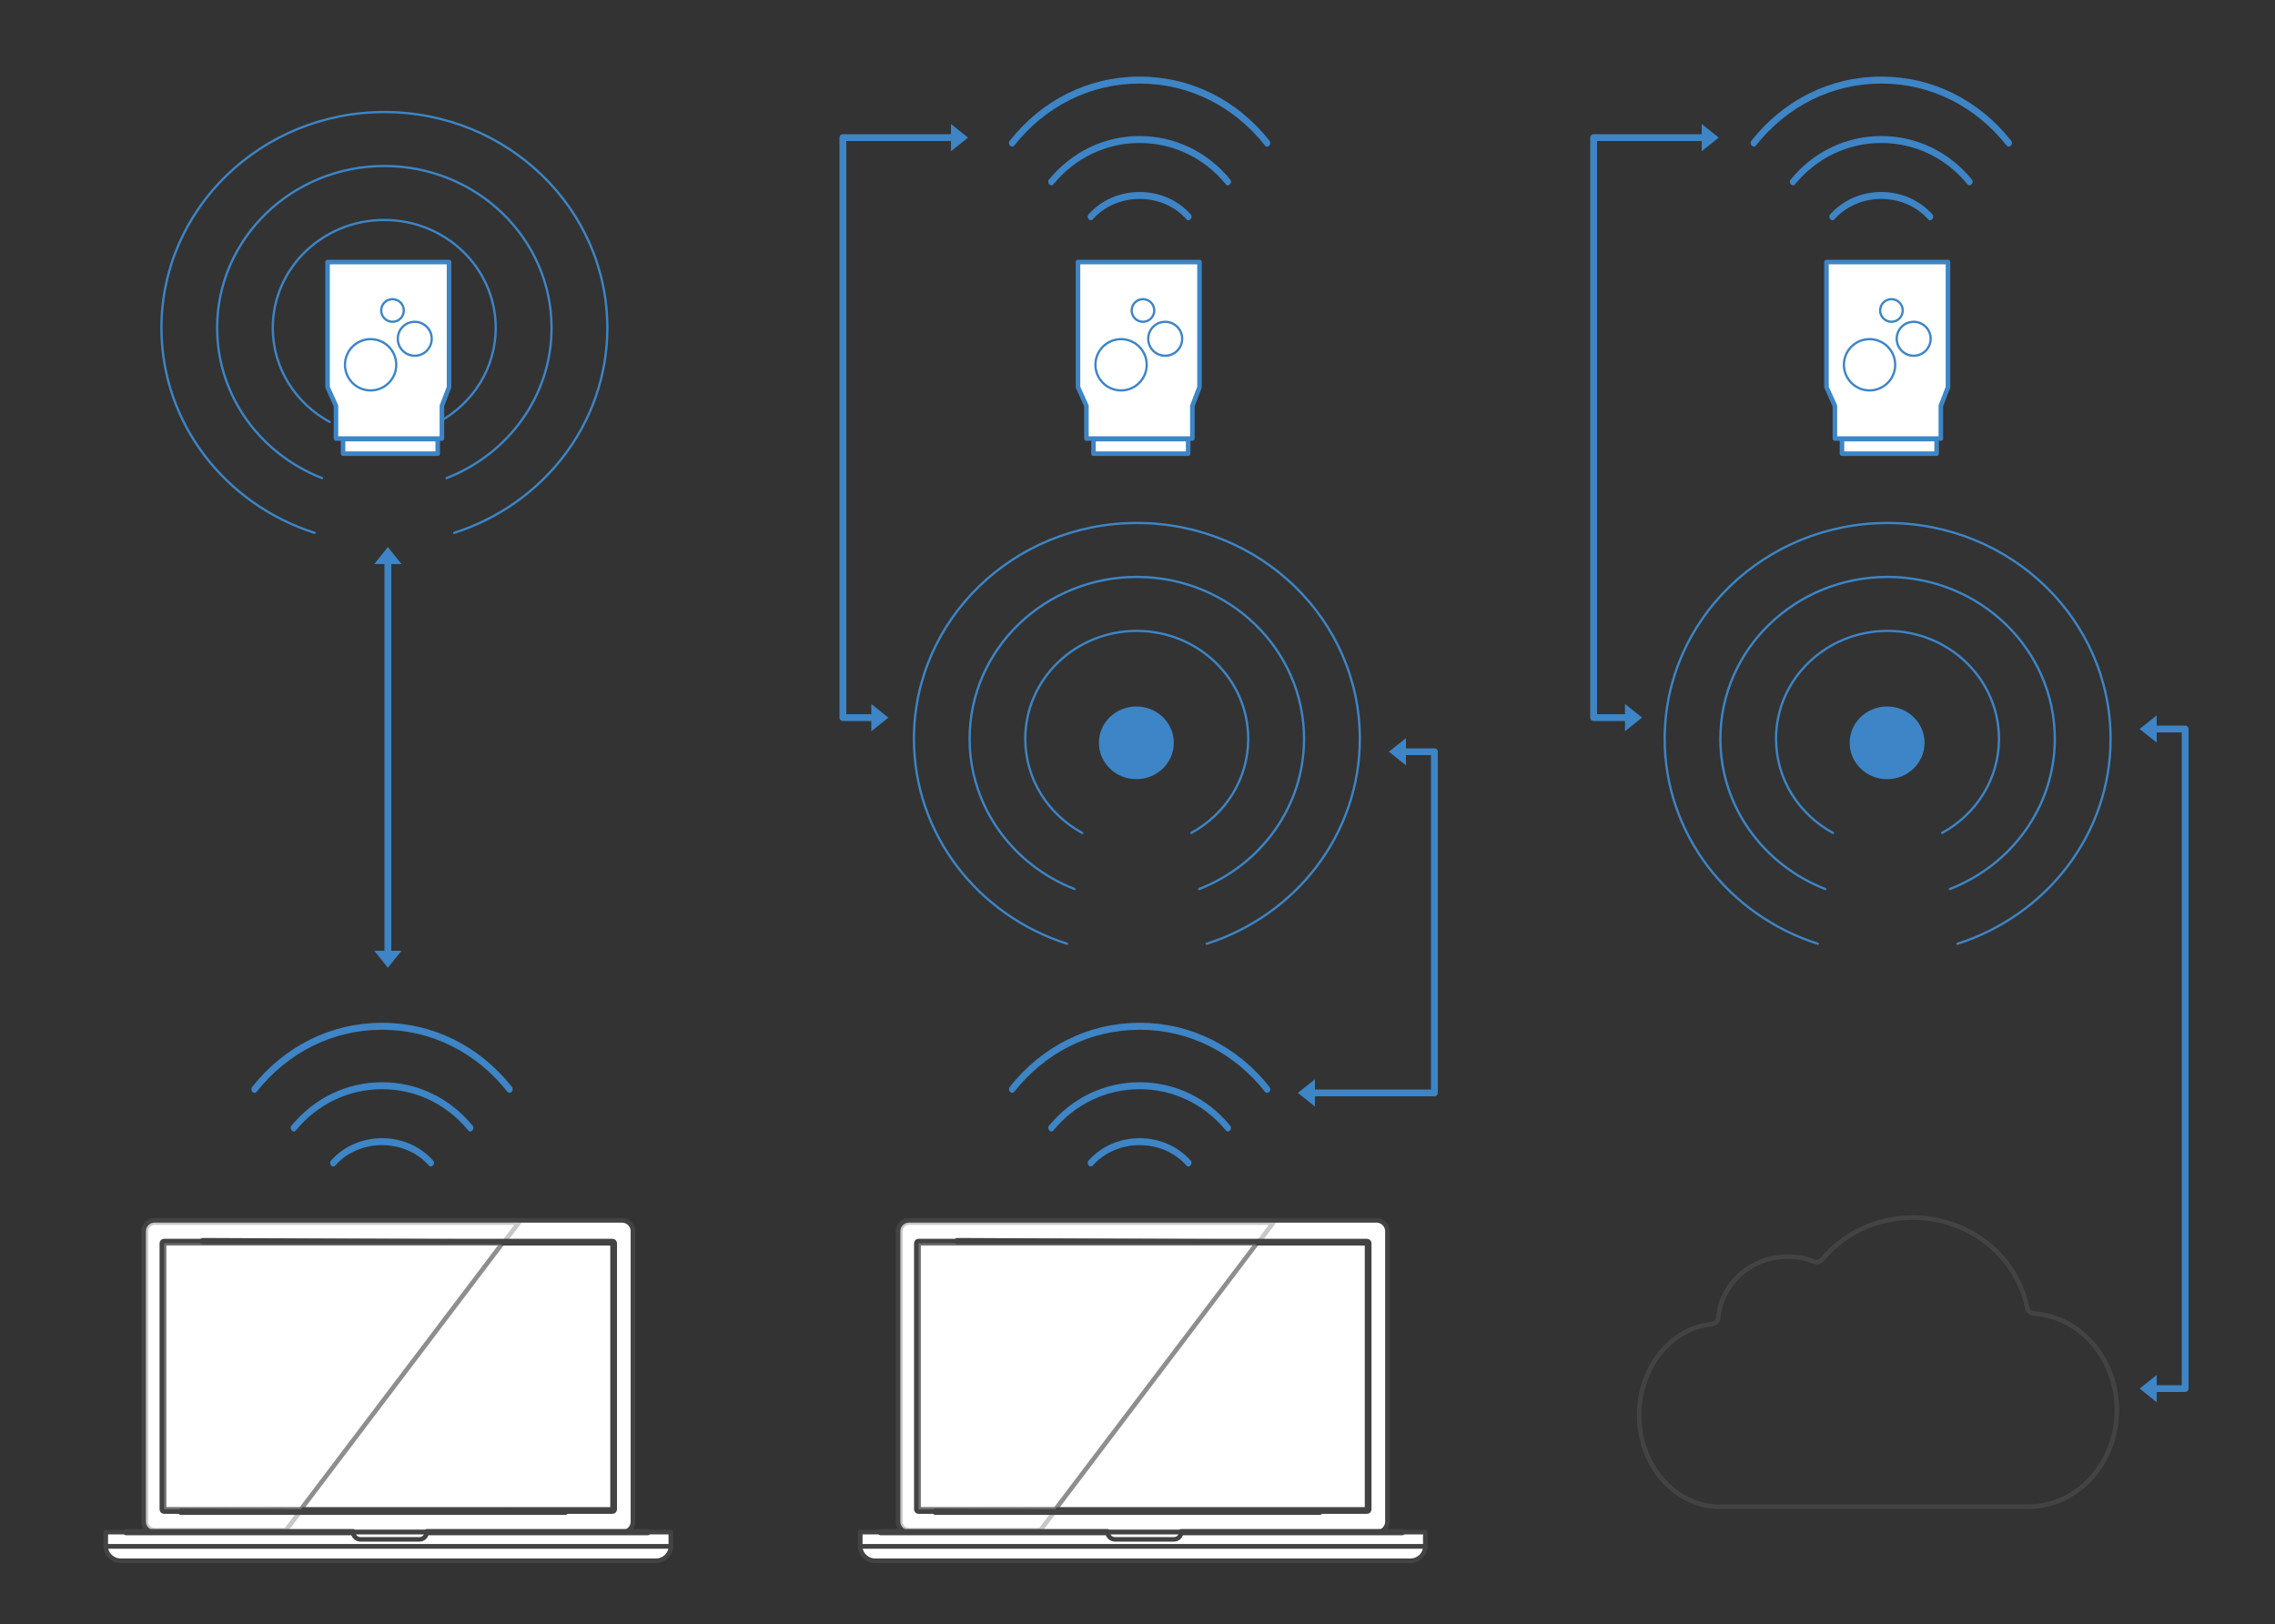 <svg xmlns="http://www.w3.org/2000/svg" xmlns:xlink="http://www.w3.org/1999/xlink" width="1000" height="714" stroke="#000" stroke-linecap="round" stroke-linejoin="round" fill="#fff" fill-rule="evenodd"><rect width="100%" height="100%" fill="#333333" stroke="none"/><style><![CDATA[.B{stroke-width:2}.C{fill-rule:nonzero}.D{fill:#3d85c6}.E{fill:none}.F{stroke:#3d85c6}.G{stroke-width:3}.H{stroke:none}.I{stroke-miterlimit:10}.J{stroke:#434343}.K{stroke-linejoin:miter}]]></style><defs><path d="M0 0l4 5h-8z" id="A" class="H"/><path id="B" d="M199.66 234.26c39.08-12.48 67.3-48.07 67.3-90.1 0-52.42-43.87-94.9-98-94.9s-98 42.5-98 94.9c0 42.03 28.22 77.62 67.3 90.1m58.08-24.07c27-10.52 46.1-36.1 46.1-66.03 0-39.3-32.9-71.18-73.5-71.18s-73.5 31.87-73.5 71.18c0 29.94 19.1 55.5 46.1 66.03m51.36-24.67c14.92-8.14 25-23.6 25-41.36 0-26.2-21.93-47.45-49-47.45s-49 21.24-49 47.45c0 17.77 10.1 33.22 25.02 41.36"/><path id="C" d="M143.98 115.2h53.4v55.02l-3.14 8.2v14.4h-46.56v-14.4l-3.7-8.2V115.2"/><path id="D" d="M155.2 673.6h32.34c0 1.78-1.4 3.18-3.18 3.18h-26.05c-1.7-.07-3.1-1.48-3.1-3.18h0z"/><path id="E" d="M167.94 449.67c-22.6 0-43 10.4-57.06 28.15-1.22 1.54.78 3.66 2 2.12 13.56-17.1 33.17-27.2 55.06-27.2 21.88 0 41.5 10.1 55.05 27.2 1.22 1.54 3.22-.58 2-2.12-14.07-17.76-34.46-28.15-57.05-28.15zm0 26.14c-15.52 0-29.77 6.94-39.67 18.93-1.5 1.47.7 3.9 1.92 2.1 9.37-11.35 22.92-17.97 37.75-17.97 14.82 0 28.37 6.62 37.74 17.97 1.2 1.8 3.43-.64 1.92-2.1-9.9-12-24.15-18.93-39.66-18.93zm0 24.6c-8.47 0-16.56 3.34-22.28 9.65-1.56 1.4.56 3.95 1.84 2.2 5.15-5.68 12.58-8.8 20.44-8.8 7.85 0 15.28 3.1 20.43 8.8 1.28 1.74 3.4-.8 1.84-2.2-5.72-6.3-13.8-9.65-22.27-9.65z"/><path id="F" d="M484.04 326.58c0-8.3 6.9-14.97 15.46-14.97s15.46 6.68 15.46 14.97c0 8.3-6.9 14.98-15.46 14.98s-15.46-6.68-15.46-14.98z"/></defs><g class="F"><use xlink:href="#B" class="E I"/><g class="B"><use xlink:href="#C"/><path d="M150.8 193.04h41.6v6.4h-41.6z"/></g><circle cx="172.53" cy="136.5" r="4.97"/><circle cx="182.31" cy="148.94" r="7.46"/><circle cx="162.91" cy="160.38" r="11.27"/><g class="B"><use xlink:href="#C" x="329.87"/><path d="M480.66 193.04h41.6v6.4h-41.6z"/></g><circle cx="502.4" cy="136.5" r="4.97"/><circle cx="512.18" cy="148.94" r="7.46"/><circle cx="492.78" cy="160.38" r="11.27"/><g class="B"><use xlink:href="#C" x="658.87"/><path d="M809.66 193.04h41.6v6.4h-41.6z"/></g><circle cx="831.4" cy="136.5" r="4.97"/><circle cx="841.18" cy="148.94" r="7.46"/><circle cx="821.78" cy="160.38" r="11.27"/></g><g class="B J K"><path d="M67.96 536.55H273.4a4.8 4.8 0 0 1 4.81 4.81v127.58a4.8 4.8 0 0 1-4.81 4.81H67.96a4.8 4.8 0 0 1-4.81-4.81V541.36a4.8 4.8 0 0 1 4.81-4.81h0z"/><path d="M228.1 537.5H67.96c-2.15 0-3.85 1.78-3.85 3.85v127.58c0 2.15 1.78 3.85 3.85 3.85h57.72L228.1 537.5z" opacity=".3" class="C"/><path d="M72.1 545.65h197.15c.52 0 .96.44.96.96v117c0 .52-.44.96-.96.96H72.1c-.52 0-.96-.44-.96-.96v-117c0-.52.44-.96.96-.96h0z"/><path d="M72.1 546.6h197.15v117H72.1v-117zm-25.6 127h248.36v6.3H46.5v-6.3z"/><use xlink:href="#D"/><path d="M53.16 686.2H288.2c3.7 0 6.66-2.8 6.66-6.3h0H46.5c0 3.48 3.03 6.3 6.66 6.3h0z"/><g class="C"><path d="M72.1 546.6v117h60.17l88.58-117H72.1z" opacity=".6"/><path d="M89.05 545.28l161.33.74H89.05v-.74zm-9.62 119l169.1.74H79.43v-.74zm-24.05 8.96h99.83v.74H55.38v-.74zm132.17 0h97.24v.74h-97.24v-.74z"/></g></g><use xlink:href="#E" class="C D H"/><g class="B J K"><path d="M399.6 536.55h205.44a4.8 4.8 0 0 1 4.81 4.81v127.58a4.8 4.8 0 0 1-4.81 4.81H399.6a4.8 4.8 0 0 1-4.81-4.81V541.36a4.8 4.8 0 0 1 4.81-4.81h0z"/><path d="M559.74 537.5H399.6c-2.15 0-3.85 1.78-3.85 3.85v127.58c0 2.15 1.78 3.85 3.85 3.85h57.72L559.74 537.5z" opacity=".3" class="C"/><path d="M403.74 545.65H600.9c.52 0 .96.44.96.96v117c0 .52-.44.96-.96.96H403.74c-.52 0-.96-.44-.96-.96v-117c0-.52.44-.96.96-.96h0z"/><path d="M403.75 546.6H600.9v117H403.75v-117zm-25.6 127H626.5v6.3H378.14v-6.3z"/><use xlink:href="#D" x="331.65"/><path d="M384.8 686.2h235.04c3.7 0 6.66-2.8 6.66-6.3h0-248.36c0 3.48 3.03 6.3 6.66 6.3h0z"/><g class="C"><path d="M403.75 546.6v117h60.17l88.58-117H403.75z" opacity=".6"/><path d="M420.7 545.28l161.33.74H420.7v-.74zm-9.63 119l169.1.74h-169.1v-.74zm-24.05 8.96h99.83v.74h-99.83v-.74zm132.18 0h97.24v.74H519.2v-.74z"/></g></g><g class="D H C"><use xlink:href="#E" x="333"/><use xlink:href="#E" x="333" y="-416"/></g><g transform="translate(570.5 330.5)" class="F"><path d="M6.75 150H60V0H46.75" class="E G"/><g class="B D"><use x="26.67" xlink:href="#A" transform="matrix(0 -1.5 1.5 0 40.005 40.005)"/><use y="100" xlink:href="#A" transform="matrix(0 -1.5 1.5 0 -150 150)"/></g></g><g transform="translate(370.5 60.5)" class="F"><path d="M13.25 255H0V0h48.25" class="E G"/><g class="B D"><use x="36.67" xlink:href="#A" transform="matrix(0 1.5 -1.5 0 55.005 -55.005)"/><use x="13.33" y="170" xlink:href="#A" transform="matrix(0 1.5 -1.5 0 274.995 235.005)"/></g></g><g transform="translate(170.5 240.5)" class="F"><path d="M0 6.75v171.5" class="E G"/><g class="B D"><use y="123.33" xlink:href="#A" transform="matrix(-1.5 0 0 -1.5 0 369.99)"/><use xlink:href="#A" transform="matrix(1.5 0 0 1.5 0 0)"/></g></g><g class="F"><use xlink:href="#B" x="330.77" y="180.67" class="E I"/><use xlink:href="#F" class="B C D"/><use xlink:href="#B" x="660.77" y="180.67" class="E I"/><use xlink:href="#F" x="330" class="B C D"/></g><use xlink:href="#E" x="659" y="-416" class="C D H"/><path d="M755.27 579.37c-.13 1.44-1.33 2.6-2.82 2.76-18.06 1.87-31.95 19.1-31.95 40.07 0 22.22 15.9 40.23 35.5 40.23h135.46c21.56 0 39.04-19.04 39.04-42.52 0-22.5-16.05-40.92-36.36-42.42-1.56-.1-2.82-1.17-3.1-2.64-4.54-22.57-25.47-39.53-50.22-39.53-16.1 0-30.42 7.05-39.72 18.28-.9 1.1-2.44 1.6-3.78 1.05-3.58-1.46-7.36-2.16-11.6-2.16-16 0-29.1 11.82-30.48 26.9z" class="B E J K"/><g transform="translate(940.5 320.5)" class="F"><path d="M6.75 290H20V0H6.75" class="E G"/><g class="B D"><use xlink:href="#A" transform="matrix(0 -1.5 1.5 0 0 0)"/><use y="193.33" xlink:href="#A" transform="matrix(0 -1.5 1.5 0 -289.995 289.995)"/></g></g><g transform="translate(700.5 60.5)" class="F"><path d="M14.53 255H0V0h48.25" class="E G"/><g class="B D"><use x="36.67" xlink:href="#A" transform="matrix(0 1.5 -1.5 0 55.005 -55.005)"/><use x="14.19" y="170" xlink:href="#A" transform="matrix(0 1.5 -1.5 0 276.285 233.715)"/></g></g></svg>